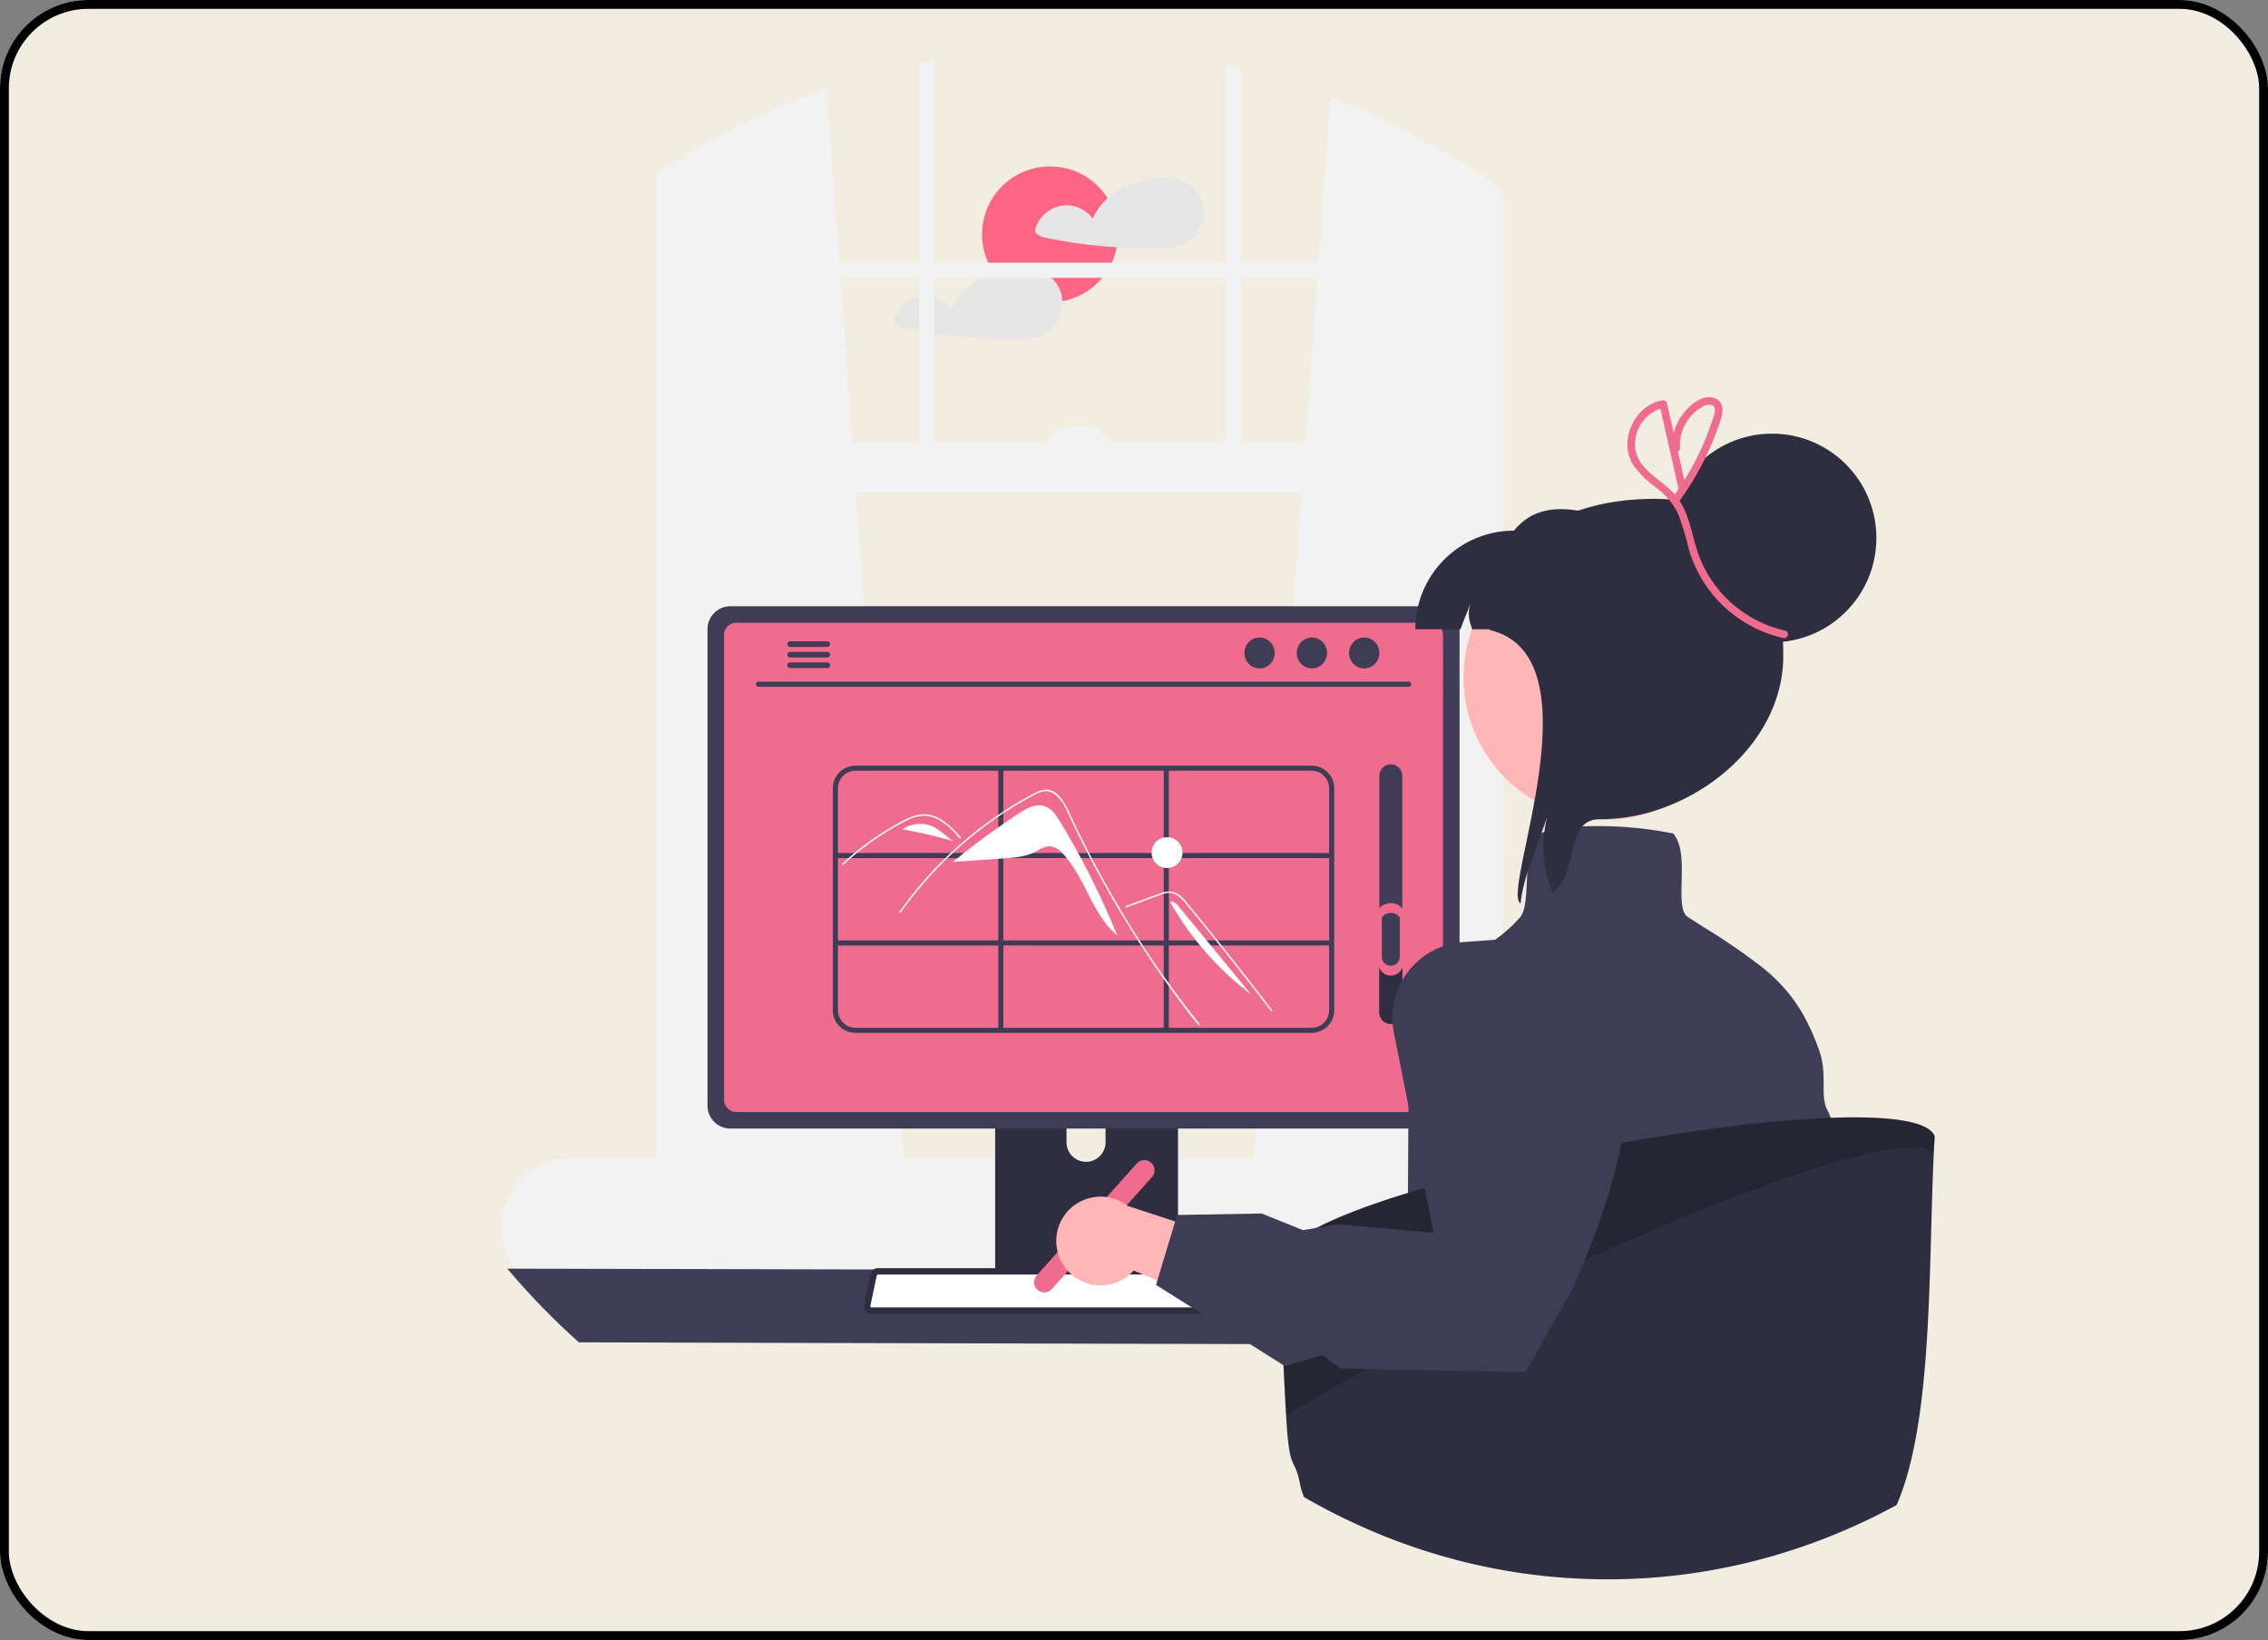 <?xml version="1.0" encoding="utf-8"?>
<svg xmlns="http://www.w3.org/2000/svg" width="513" height="371" viewBox="0 0 513 371">
  <rect x="0" y="0" width="513" height="371" fill="#808080" stroke="none"/>
  <g id="Group_9851" data-name="Group 9851" transform="translate(-988 -25019)">
    <g id="Screen_Shot_2021-02-08_at_6.03.32_PM" data-name="Screen Shot 2021-02-08 at 6.03.32 PM" transform="translate(988 25019)" fill="#f1ede1" stroke="#000" stroke-width="2">
      <rect width="513" height="371" rx="20" stroke="none"/>
      <rect x="1" y="1" width="511" height="369" rx="19" fill="none"/>
    </g>
    <g id="Group_9850" data-name="Group 9850" transform="translate(1101.386 25032.719)">
      <circle id="Ellipse_1422" data-name="Ellipse 1422" cx="15.37" cy="15.37" r="15.37" transform="translate(108.75 23.927)" fill="#fd6584"/>
      <path id="Path_14811" data-name="Path 14811" d="M573.261,226.04a7.619,7.619,0,0,0-6.43-5.348.627.627,0,0,0-.1,0,.816.816,0,0,0-.127-.029,18.777,18.777,0,0,0-14.72,4.49,13.792,13.792,0,0,0-3.356,4.628,7.436,7.436,0,0,0-6.234-3.039,7.589,7.589,0,0,0-6.793,5.474.879.879,0,0,0,.4.973,3.841,3.841,0,0,0,1.606.817c1.272.271,2.556.518,3.84.743q3.765.656,7.57,1.065,2.513.268,5.037.426c3.477.219,6.971.271,10.454.161a11.928,11.928,0,0,0,4.962-.875,7.366,7.366,0,0,0,2.849-2.481A8.374,8.374,0,0,0,573.261,226.04Z" transform="translate(-414.741 -194.02)" fill="#e6e6e6"/>
      <path id="Path_14812" data-name="Path 14812" d="M518.091,263.544a7.866,7.866,0,0,0-.322-1.9,7.634,7.634,0,0,0-6.436-5.348.558.558,0,0,0-.1,0,1.093,1.093,0,0,0-.132-.029,19.108,19.108,0,0,0-8.456.869,15.663,15.663,0,0,0-9.613,8.249,7.439,7.439,0,0,0-6.24-3.039A7.589,7.589,0,0,0,480,267.821a.9.9,0,0,0,.4.973,3.876,3.876,0,0,0,1.606.818c1.278.271,2.556.518,3.845.743q3.765.656,7.564,1.065a112.347,112.347,0,0,0,15.5.587,11.946,11.946,0,0,0,4.962-.875,7.352,7.352,0,0,0,2.844-2.481A8.211,8.211,0,0,0,518.091,263.544Z" transform="translate(-391.192 -209.131)" fill="#e6e6e6"/>
      <path id="Path_14813" data-name="Path 14813" d="M566.445,422.873H552.434V204.141c-.944-.7-1.894-1.387-2.855-2.061l-.57-.4a165.979,165.979,0,0,0-35.7-18.962L510.6,220.2v0H493.112V176.44c-1.14-.282-2.28-.547-3.431-.794V220.2H423.665V174.489c-1.146.213-2.291.432-3.431.668V220.2H402.177v0l-2.849-39.3a165.609,165.609,0,0,0-34.988,16.959c-.38.242-.76.484-1.14.737-.766.5-1.531,1-2.285,1.514V422.873H341.186a15.429,15.429,0,0,0-14.328,21.178,14.7,14.7,0,0,0,1.007,2.049,15.592,15.592,0,0,0,1.738,2.406,15.4,15.4,0,0,0,11.582,5.244h225.26a15.439,15.439,0,0,0,0-30.878ZM506.83,272.225l-10.9,150.648h-79.1l-10.9-150.648Zm3.517-48.6-2.688,37.162H493.113V223.629Zm-20.666,0v37.162H463.413a6.284,6.284,0,0,0-5.6-3.43h-3.43a6.284,6.284,0,0,0-5.6,3.43H423.665V223.629Zm-69.447,37.162H405.112l-2.688-37.162h17.811Z" transform="translate(-325.746 -174.489)" fill="#f2f2f2"/>
      <path id="Path_14814" data-name="Path 14814" d="M328.114,649.216A166.373,166.373,0,0,0,344.3,665.881l218.507.576A166.361,166.361,0,0,0,579,649.792Z" transform="translate(-326.751 -375.937)" fill="#3f3d56"/>
      <path id="Path_14815" data-name="Path 14815" d="M519.8,550.938v59.039h41.361V550.938a1.985,1.985,0,0,0-1.4-1.9,1.828,1.828,0,0,0-.593-.092H521.8a1.994,1.994,0,0,0-2,1.992Zm16.141,20.286a4.415,4.415,0,1,1,8.831,0v6.85a4.415,4.415,0,1,1-8.831,0Z" transform="translate(-408.093 -333.388)" fill="#2f2e41"/>
      <path id="Path_14816" data-name="Path 14816" d="M519.584,651.686v5.693A1.12,1.12,0,0,0,520.7,658.5h39.392a1.117,1.117,0,0,0,1.111-1.117v-5.693Z" transform="translate(-408 -376.985)" fill="#3f3d56"/>
      <path id="Path_14817" data-name="Path 14817" d="M406.774,394.071v107.8a5.185,5.185,0,0,0,5.181,5.181H571.7a5.185,5.185,0,0,0,5.181-5.181v-107.8A5.188,5.188,0,0,0,571.7,388.9H411.955A5.187,5.187,0,0,0,406.774,394.071Z" transform="translate(-360.13 -265.471)" fill="#3f3d56"/>
      <path id="Path_14818" data-name="Path 14818" d="M413.284,398.171V503.3a2.774,2.774,0,0,0,2.769,2.769H573.132A2.774,2.774,0,0,0,575.9,503.3V398.171a2.775,2.775,0,0,0-2.769-2.775H416.053A2.775,2.775,0,0,0,413.284,398.171Z" transform="translate(-362.892 -268.23)" fill="#f06c8e"/>
      <path id="Path_14819" data-name="Path 14819" d="M468.639,658.7a1.7,1.7,0,0,0,1.335.639h93.452a1.72,1.72,0,0,0,1.681-2.072l-1.451-6.891a1.722,1.722,0,0,0-1.071-1.249,1.667,1.667,0,0,0-.61-.115H471.419a1.663,1.663,0,0,0-.61.115,1.723,1.723,0,0,0-1.071,1.249l-1.451,6.891A1.719,1.719,0,0,0,468.639,658.7Z" transform="translate(-386.218 -375.852)" fill="#2f2e41"/>
      <path id="Path_14820" data-name="Path 14820" d="M472.48,651.516a.228.228,0,0,0-.083.015.293.293,0,0,0-.189.2l-1.452,6.894a.275.275,0,0,0,.058.228l.006.008a.258.258,0,0,0,.214.1h93.452a.268.268,0,0,0,.213-.1.265.265,0,0,0,.061-.229l-1.452-6.9a.286.286,0,0,0-.175-.2.251.251,0,0,0-.1-.02Z" transform="translate(-387.278 -376.913)" fill="#fff"/>
      <path id="Path_14821" data-name="Path 14821" d="M426.436,419.69H573.415a.585.585,0,1,0,0-1.169H426.436a.585.585,0,1,0,0,1.169Z" transform="translate(-368.225 -278.043)" fill="#3f3d56"/>
      <ellipse id="Ellipse_1423" data-name="Ellipse 1423" cx="3.425" cy="3.502" rx="3.425" ry="3.502" transform="translate(191.759 130.491)" fill="#3f3d56"/>
      <ellipse id="Ellipse_1424" data-name="Ellipse 1424" cx="3.425" cy="3.502" rx="3.425" ry="3.502" transform="translate(179.926 130.491)" fill="#3f3d56"/>
      <ellipse id="Ellipse_1425" data-name="Ellipse 1425" cx="3.425" cy="3.502" rx="3.425" ry="3.502" transform="translate(168.093 130.491)" fill="#3f3d56"/>
      <path id="Path_14822" data-name="Path 14822" d="M438.156,403.315a.63.63,0,0,0,.627.633h8.4a.636.636,0,0,0,0-1.272h-8.4a.635.635,0,0,0-.627.639Z" transform="translate(-373.447 -271.319)" fill="#3f3d56"/>
      <path id="Path_14823" data-name="Path 14823" d="M438.156,407.465a.63.63,0,0,0,.627.633h8.4a.636.636,0,1,0,0-1.272h-8.4a.635.635,0,0,0-.627.639Z" transform="translate(-373.447 -273.08)" fill="#3f3d56"/>
      <path id="Path_14824" data-name="Path 14824" d="M438.156,411.609a.635.635,0,0,0,.627.639h8.4a.636.636,0,0,0,0-1.272h-8.4A.63.63,0,0,0,438.156,411.609Z" transform="translate(-373.446 -274.841)" fill="#3f3d56"/>
      <path id="Path_14825" data-name="Path 14825" d="M564.321,451.546H461.141a5.119,5.119,0,0,0-5.113,5.113v50.218a5.119,5.119,0,0,0,5.113,5.113H564.321a5.118,5.118,0,0,0,5.112-5.113V456.659a5.118,5.118,0,0,0-5.112-5.113Zm3.961,5.113V471.31H532.016V452.7h32.305a3.966,3.966,0,0,1,3.961,3.962ZM494.6,491.075V472.461h36.266v18.613Zm36.266,1.151v18.613H494.6V492.226Zm-37.418-1.151H457.18V472.461h36.266ZM494.6,471.31V452.7h36.266V471.31Zm37.418,1.151h36.266v18.613H532.016ZM461.141,452.7h32.305V471.31H457.18V456.659a3.966,3.966,0,0,1,3.961-3.962Zm-3.961,54.18V492.226h36.266v18.613H461.141a3.966,3.966,0,0,1-3.961-3.962Zm107.14,3.962H532.015V492.226h36.266v14.651a3.966,3.966,0,0,1-3.961,3.962Z" transform="translate(-381.031 -292.056)" fill="#3f3d56"/>
      <path id="Path_14826" data-name="Path 14826" d="M527.584,470.909c-.916-1.514-2-3.131-3.7-3.626-1.968-.573-3.989.565-5.7,1.687a166.227,166.227,0,0,0-14.791,10.9l.005.059,11.038-.761c2.658-.183,5.408-.392,7.757-1.649a6.837,6.837,0,0,1,2.77-1.159,4.454,4.454,0,0,1,3.209,1.737c5.087,5.417,6.559,13.7,12.266,18.459a181.1,181.1,0,0,0-12.85-25.645Z" transform="translate(-401.128 -298.67)" fill="#fff"/>
      <path id="Path_14827" data-name="Path 14827" d="M549.848,514.247c-.563-.71-.792-.877-1.347-1.594q-6.777-8.765-12.74-18.122-4.05-6.355-7.7-12.954-1.737-3.137-3.379-6.324-1.274-2.471-2.491-4.971c-.232-.476-.458-.954-.682-1.434-.529-1.127-1.047-2.26-1.6-3.372a9.278,9.278,0,0,0-2.573-3.448,3.511,3.511,0,0,0-1.829-.7,5.1,5.1,0,0,0-2.647.758A85.225,85.225,0,0,0,496.1,473.641a87.244,87.244,0,0,0-13.615,15.113c-.12.172-.4.008-.284-.165q.717-1.015,1.463-2.007a87.729,87.729,0,0,1,22.4-20.891q2.179-1.412,4.439-2.691c.76-.43,1.522-.855,2.3-1.253a5.6,5.6,0,0,1,2.437-.755c2.957-.046,4.488,3.3,5.54,5.557q.5,1.064,1,2.121,1.919,4.014,3.986,7.955,1.276,2.433,2.607,4.838,4.144,7.488,8.808,14.672c4.12,6.345,8.206,11.949,12.9,17.883C550.209,514.18,549.978,514.414,549.848,514.247Z" transform="translate(-392.124 -296.064)" fill="#fff"/>
      <path id="Path_14828" data-name="Path 14828" d="M486.279,476.1c-.172-.191-.343-.383-.515-.575a15.194,15.194,0,0,0-4.7-3.864,6.819,6.819,0,0,0-2.857-.662,8.152,8.152,0,0,0-2.966.647c-.447.178-.883.381-1.313.6-.491.247-.974.511-1.455.777q-1.353.749-2.67,1.563-2.622,1.62-5.079,3.488-1.274.969-2.5,2-1.136.959-2.226,1.969c-.155.143-.387-.089-.232-.232.192-.178.385-.356.579-.531q.821-.742,1.668-1.456,1.545-1.3,3.17-2.506,2.527-1.872,5.227-3.489,1.349-.808,2.736-1.548c.279-.149.561-.294.847-.432a13.506,13.506,0,0,1,2.014-.82,7.165,7.165,0,0,1,3.042-.3,7.919,7.919,0,0,1,2.806.971,18.962,18.962,0,0,1,4.653,4.168C486.651,476.022,486.42,476.255,486.279,476.1Z" transform="translate(-382.596 -300.174)" fill="#fff"/>
      <path id="Path_14829" data-name="Path 14829" d="M571.157,504.573l4.406-1.612,2.188-.8a22.392,22.392,0,0,1,2.16-.744,3.407,3.407,0,0,1,1.955.025,4.507,4.507,0,0,1,1.525.945,12.375,12.375,0,0,1,1.251,1.336c.476.572.946,1.151,1.417,1.727q2.918,3.569,5.8,7.168t5.721,7.23q2.848,3.639,5.657,7.308l.688.9c.126.166.412,0,.283-.166q-2.83-3.706-5.7-7.382t-5.792-7.338q-2.916-3.653-5.871-7.275-.736-.9-1.475-1.8c-.415-.506-.826-1.018-1.282-1.489a4.62,4.62,0,0,0-3.132-1.65,6.044,6.044,0,0,0-2.13.468c-.737.266-1.471.538-2.207.807l-4.437,1.623-1.109.406C570.873,504.329,570.958,504.646,571.157,504.573Z" transform="translate(-429.8 -313.022)" fill="#fff"/>
      <path id="Path_14830" data-name="Path 14830" d="M490.511,475.14a7.113,7.113,0,0,0-7.164.512,102.172,102.172,0,0,1,11.625,2.713C493.386,477.436,492.145,475.98,490.511,475.14Z" transform="translate(-392.623 -301.758)" fill="#fff"/>
      <path id="Path_14831" data-name="Path 14831" d="M482.991,476.563l-.431.35c.146-.123.3-.238.453-.346Z" transform="translate(-392.289 -302.672)" fill="#fff"/>
      <path id="Path_14832" data-name="Path 14832" d="M590.675,506.315a3.669,3.669,0,0,0-1.551-1.3l-.606.024a68.7,68.7,0,0,0,18.3,20.919Z" transform="translate(-437.252 -314.748)" fill="#fff"/>
      <circle id="Ellipse_1426" data-name="Ellipse 1426" cx="3.488" cy="3.488" r="3.488" transform="translate(147.102 175.672)" fill="#fff"/>
      <path id="Path_14833" data-name="Path 14833" d="M673.358,509.763a2.594,2.594,0,0,0,2.59-2.59V453.636a2.59,2.59,0,1,0-5.181,0v53.536a2.594,2.594,0,0,0,2.591,2.59Z" transform="translate(-472.154 -291.844)" fill="#3f3d56"/>
      <path id="Path_14834" data-name="Path 14834" d="M673.358,541.8a2.594,2.594,0,0,0,2.59-2.59V527.859a3.213,3.213,0,0,0-5.181,0V539.21a2.594,2.594,0,0,0,2.591,2.59Z" transform="translate(-472.154 -323.882)" fill="#2f2e41"/>
      <path id="Path_14835" data-name="Path 14835" d="M673.214,521.952A2.79,2.79,0,0,0,676,519.166V506.957a3.455,3.455,0,0,0-5.572,0v12.209A2.79,2.79,0,0,0,673.214,521.952Z" transform="translate(-472.01 -314.971)" fill="#f06c8e"/>
      <path id="Path_14836" data-name="Path 14836" d="M673.77,521.369a2.035,2.035,0,0,0,2.032-2.032v-8.9a2.52,2.52,0,0,0-4.064,0v8.9a2.035,2.035,0,0,0,2.032,2.032Z" transform="translate(-472.566 -316.608)" fill="#3f3d56"/>
      <path id="Path_14837" data-name="Path 14837" d="M535.879,635.894a2.305,2.305,0,0,1-.183-3.251l22.633-25.324a2.3,2.3,0,1,1,3.434,3.069l-22.632,25.324A2.3,2.3,0,0,1,535.879,635.894Z" transform="translate(-414.589 -357.832)" fill="#f06c8e"/>
      <path id="Path_14838" data-name="Path 14838" d="M823.849,645.451c0,4.2-.99,7.409-.869,9.976a165.342,165.342,0,0,1-20.9,7.495c-.806.23-1.612.449-2.423.668-4.392-13.447-8.79-25.76-10.523-27.067-3.966-2.976-5.952,9.337-5.952,6.361s1.986-2.976-2.97-6.942-1.986-21.817-1.986-21.817l-6.942-17.851,7.765-28.472,10.086-36.986h9.919s.294.213.783.61c2.481,2.026,9.965,8.8,9.136,16.251-.248,2.222.305,8.681,1.266,17.281,2.924,25.968,9.642,54.2,9.642,61.647C819.883,636.523,823.849,639.5,823.849,645.451Z" transform="translate(-514.808 -325.694)" fill="#e6e6e6"/>
      <path id="Path_14839" data-name="Path 14839" d="M760.89,541.3c-.011-.029-.017-.052-.029-.075a15.345,15.345,0,0,0-.777-1.75c-1.675-3.149.1-7.984-1.79-13.326-3.051-8.658-6.77-13.764-12.221-18.34-.161-.138-.322-.271-.489-.409l-.006-.006a142.691,142.691,0,0,0-13.47-9.257c-1.134-.725-2.32-1.479-3.552-2.274-1.589-1.019-1.5-4.415-1.41-8.007.1-3.989.213-8.122-1.744-10.7l-.127-.167-.2-.052a86.6,86.6,0,0,0-20.39-1.572h-.006a40.093,40.093,0,0,0-8.594,1.261c-.207.058-.414.115-.616.184-.155.04-.311.092-.466.144l-.127.046-.1.092c-1.894,1.894-2.331,5.29-2.539,8.831v.006q-.06.967-.1,1.934c-.161,3.442-.311,6.695-1.577,8.105A33.267,33.267,0,0,1,680.5,503.7a25.341,25.341,0,0,1-10.719,2.844l-.547-.017-.052.541c-3.949,7.524-3.8,26.935-3.92,47.722q-.009,1.736-.023,3.489c-.069,9.683-.253,19.532-.979,28.506-.317,3.857-.725,7.547-1.272,11-2.66,16.792-14.708,2.849-20.47,14.023a14.126,14.126,0,0,0,.95,3.195c.662.391,1.341.771,2.015,1.151q4.482,2.5,9.13,4.657c.173.081.345.161.518.236a136.287,136.287,0,0,0,17.534,6.689c1.169.357,2.337.7,3.517,1.019a134.468,134.468,0,0,0,32.012,4.8.979.979,0,0,1,.132-.006,166.125,166.125,0,0,0,37.9-5.463l.518-.138c.812-.219,1.618-.437,2.424-.668a165.37,165.37,0,0,0,20.9-7.5,5.33,5.33,0,0,0,.075.754,1.742,1.742,0,0,0,.035.242c.012-.092.023-.184.029-.276.035-.271.063-.547.092-.823C773.819,585.317,766.5,556.149,760.89,541.3Z" transform="translate(-460.166 -302.131)" fill="#3f3d56"/>
      <path id="Path_14840" data-name="Path 14840" d="M707.8,408.533a32.227,32.227,0,1,0-1.638-27.455c-.147.369-.28.738-.413,1.121A32.182,32.182,0,0,0,707.8,408.533Z" transform="translate(-486.194 -253.566)" fill="#ffb6b6"/>
      <path id="Path_14841" data-name="Path 14841" d="M695.131,377.914c1.387-3.88.782-1.859,2.183-5.724-.915,3.423.531,5.34.4,5.724h38.372V355.608c-11.242-4.455-22.232-8.247-28.871,0a22.307,22.307,0,0,0-22.306,22.305Z" transform="translate(-478.154 -249.281)" fill="#2f2e41"/>
      <path id="Path_14842" data-name="Path 14842" d="M721.141,438.2c.029-.413.074-.841.133-1.254a43.443,43.443,0,0,1,2.493-8.852c1.107-3.113,2.228-6.241,3.349-9.353a26.778,26.778,0,0,0,1.254,17c6.477-5.045,2.39-16.582,10.858-16.582,20.359,0,41.308-16.508,41.308-36.882s-8.734-35.584-29.092-35.584-36.9,9.324-37.3,29.683C739.228,382.272,716.405,436.134,721.141,438.2Z" transform="translate(-490.562 -247.561)" fill="#2f2e41"/>
      <circle id="Ellipse_1427" data-name="Ellipse 1427" cx="23.604" cy="23.604" r="23.604" transform="translate(263.825 84.382)" fill="#2f2e41"/>
      <path id="Path_14843" data-name="Path 14843" d="M779.832,594.067q-.121,1.822-.213,3.88c-1.22,25.841-.167,60.628-8.393,79.5q-2.763,1.511-5.584,2.89-.112.052-.207.1c-.507.248-1.013.489-1.52.72a.175.175,0,0,1-.063.035,137.477,137.477,0,0,1-17.16,6.741c-.719.23-1.445.449-2.17.668l-.466.138a134.667,134.667,0,0,1-33.987,5.463c-.6.017-1.186.029-1.756.04-.2.006-.4.011-.593.011-.645.006-1.284.012-1.928.012q-1.951,0-3.886-.057a134.471,134.471,0,0,1-32.012-4.8c-1.18-.322-2.349-.662-3.517-1.019a136.286,136.286,0,0,1-17.535-6.689c-.173-.075-.345-.155-.518-.236q-4.646-2.159-9.13-4.657c-.673-.38-1.353-.76-2.015-1.151a14.113,14.113,0,0,1-.95-3.195c-1.307-6.28-2.354-2.044-3.1-15.111-.685-11.979-1.123-23.993-1.284-30.861-.052-1.831-.069-3.3-.075-4.3.61-4.364,10.419-9.314,24.724-14.017,1.353-.443,2.752-.886,4.185-1.324,3.868-1.192,8-2.36,12.319-3.488,10.995-2.878,23.2-5.521,35.322-7.7,5.981-1.071,11.939-2.032,17.724-2.849,10.149-1.439,19.751-2.435,27.965-2.844.789-.04,1.56-.075,2.32-.1.817-.035,1.618-.058,2.4-.075C770.564,589.542,778.647,590.774,779.832,594.067Z" transform="translate(-455.605 -350.71)" fill="#2f2e41"/>
      <path id="Path_14844" data-name="Path 14844" d="M779.832,594.067q-.121,1.822-.213,3.88c-8.969-9.66-105.587,33.492-146.493,59.413-.685-11.979-1.123-23.993-1.284-30.861-.052-1.831-.069-3.3-.075-4.3.61-4.364,10.419-9.314,24.724-14.017,1.353-.443,2.752-.886,4.185-1.324,3.868-1.192,8-2.36,12.319-3.489,10.995-2.878,23.2-5.521,35.322-7.7,5.981-1.071,11.939-2.032,17.724-2.849,10.149-1.439,19.751-2.435,27.965-2.844.789-.04,1.56-.075,2.32-.1.817-.035,1.618-.057,2.4-.075C770.564,589.542,778.647,590.774,779.832,594.067Z" transform="translate(-455.605 -350.71)" opacity="0.2"/>
      <path id="Path_14845" data-name="Path 14845" d="M546.017,637.227a9.973,9.973,0,0,0,15.287.406L594.086,651.1l-3.538-18.073L559.96,623.009a10.027,10.027,0,0,0-13.943,14.218Z" transform="translate(-418.278 -363.929)" fill="#ffb6b6"/>
      <path id="Path_14846" data-name="Path 14846" d="M671.7,518.495l-.18-.019L652.4,519.864a17.159,17.159,0,0,0-12.412,6.721,16.815,16.815,0,0,0-1.77,2.877l0,0a17.156,17.156,0,0,0-1.414,10.873l9,45.306-21.655-1.967-7.9,1.351-9.328-3.764-19.141.326-.444,1.467-4.015,13.311-.315,1.046,29.229,18.419,8.474-2.578,3.992,3.067.192.005,7.916.156,33.761.662,9.229-16.349,1.442-2.563c10.718-24.01,13.363-40.771,12.524-52.319a38.4,38.4,0,0,0-3.558-14.234C680.914,520.878,672.067,518.586,671.7,518.495Z" transform="translate(-434.908 -320.458)" fill="#3f3d56"/>
      <path id="Path_14847" data-name="Path 14847" d="M803.922,359.543a27.256,27.256,0,0,1-19.672-17.375c-1.385-4.017-1.908-8.428-4.232-12a64.168,64.168,0,0,0,8.436-15.854c.8-2.189,2.658-6.162-.5-7.367-2.516-.959-5.374,1.356-6.865,3.183a12.119,12.119,0,0,0-2.379,4.738l-1.543-6.813a.884.884,0,0,0-1.062-.6c-4.215.719-7.272,4.621-7.8,8.732a8.9,8.9,0,0,0,1.356,6.057,23.774,23.774,0,0,0,5.223,5.072,15.851,15.851,0,0,1,4.786,5.758,55.9,55.9,0,0,1,2.37,7.8,28.9,28.9,0,0,0,21.426,20.339C804.547,361.445,805.009,359.781,803.922,359.543Zm-23.8-41.283a10.022,10.022,0,0,1,1.633-6.139,9.722,9.722,0,0,1,2.218-2.4c.825-.63,2.041-1.464,3.132-1.233,1.415.3.846,1.879.545,2.832q-.595,1.885-1.308,3.729a61.293,61.293,0,0,1-3.218,6.97c-.632,1.173-1.307,2.321-2.013,3.451l-1.459-6.44a.723.723,0,0,0,.469-.766Zm-10.085.344a8.528,8.528,0,0,1,5.651-9.274l4.112,18.157c-.283.417-.575.828-.867,1.239-.076-.088-.146-.179-.226-.266-2.875-3.128-7.888-5.262-8.669-9.855Z" transform="translate(-513.507 -230.6)" fill="#f06c8e"/>
    </g>
  </g>
</svg>